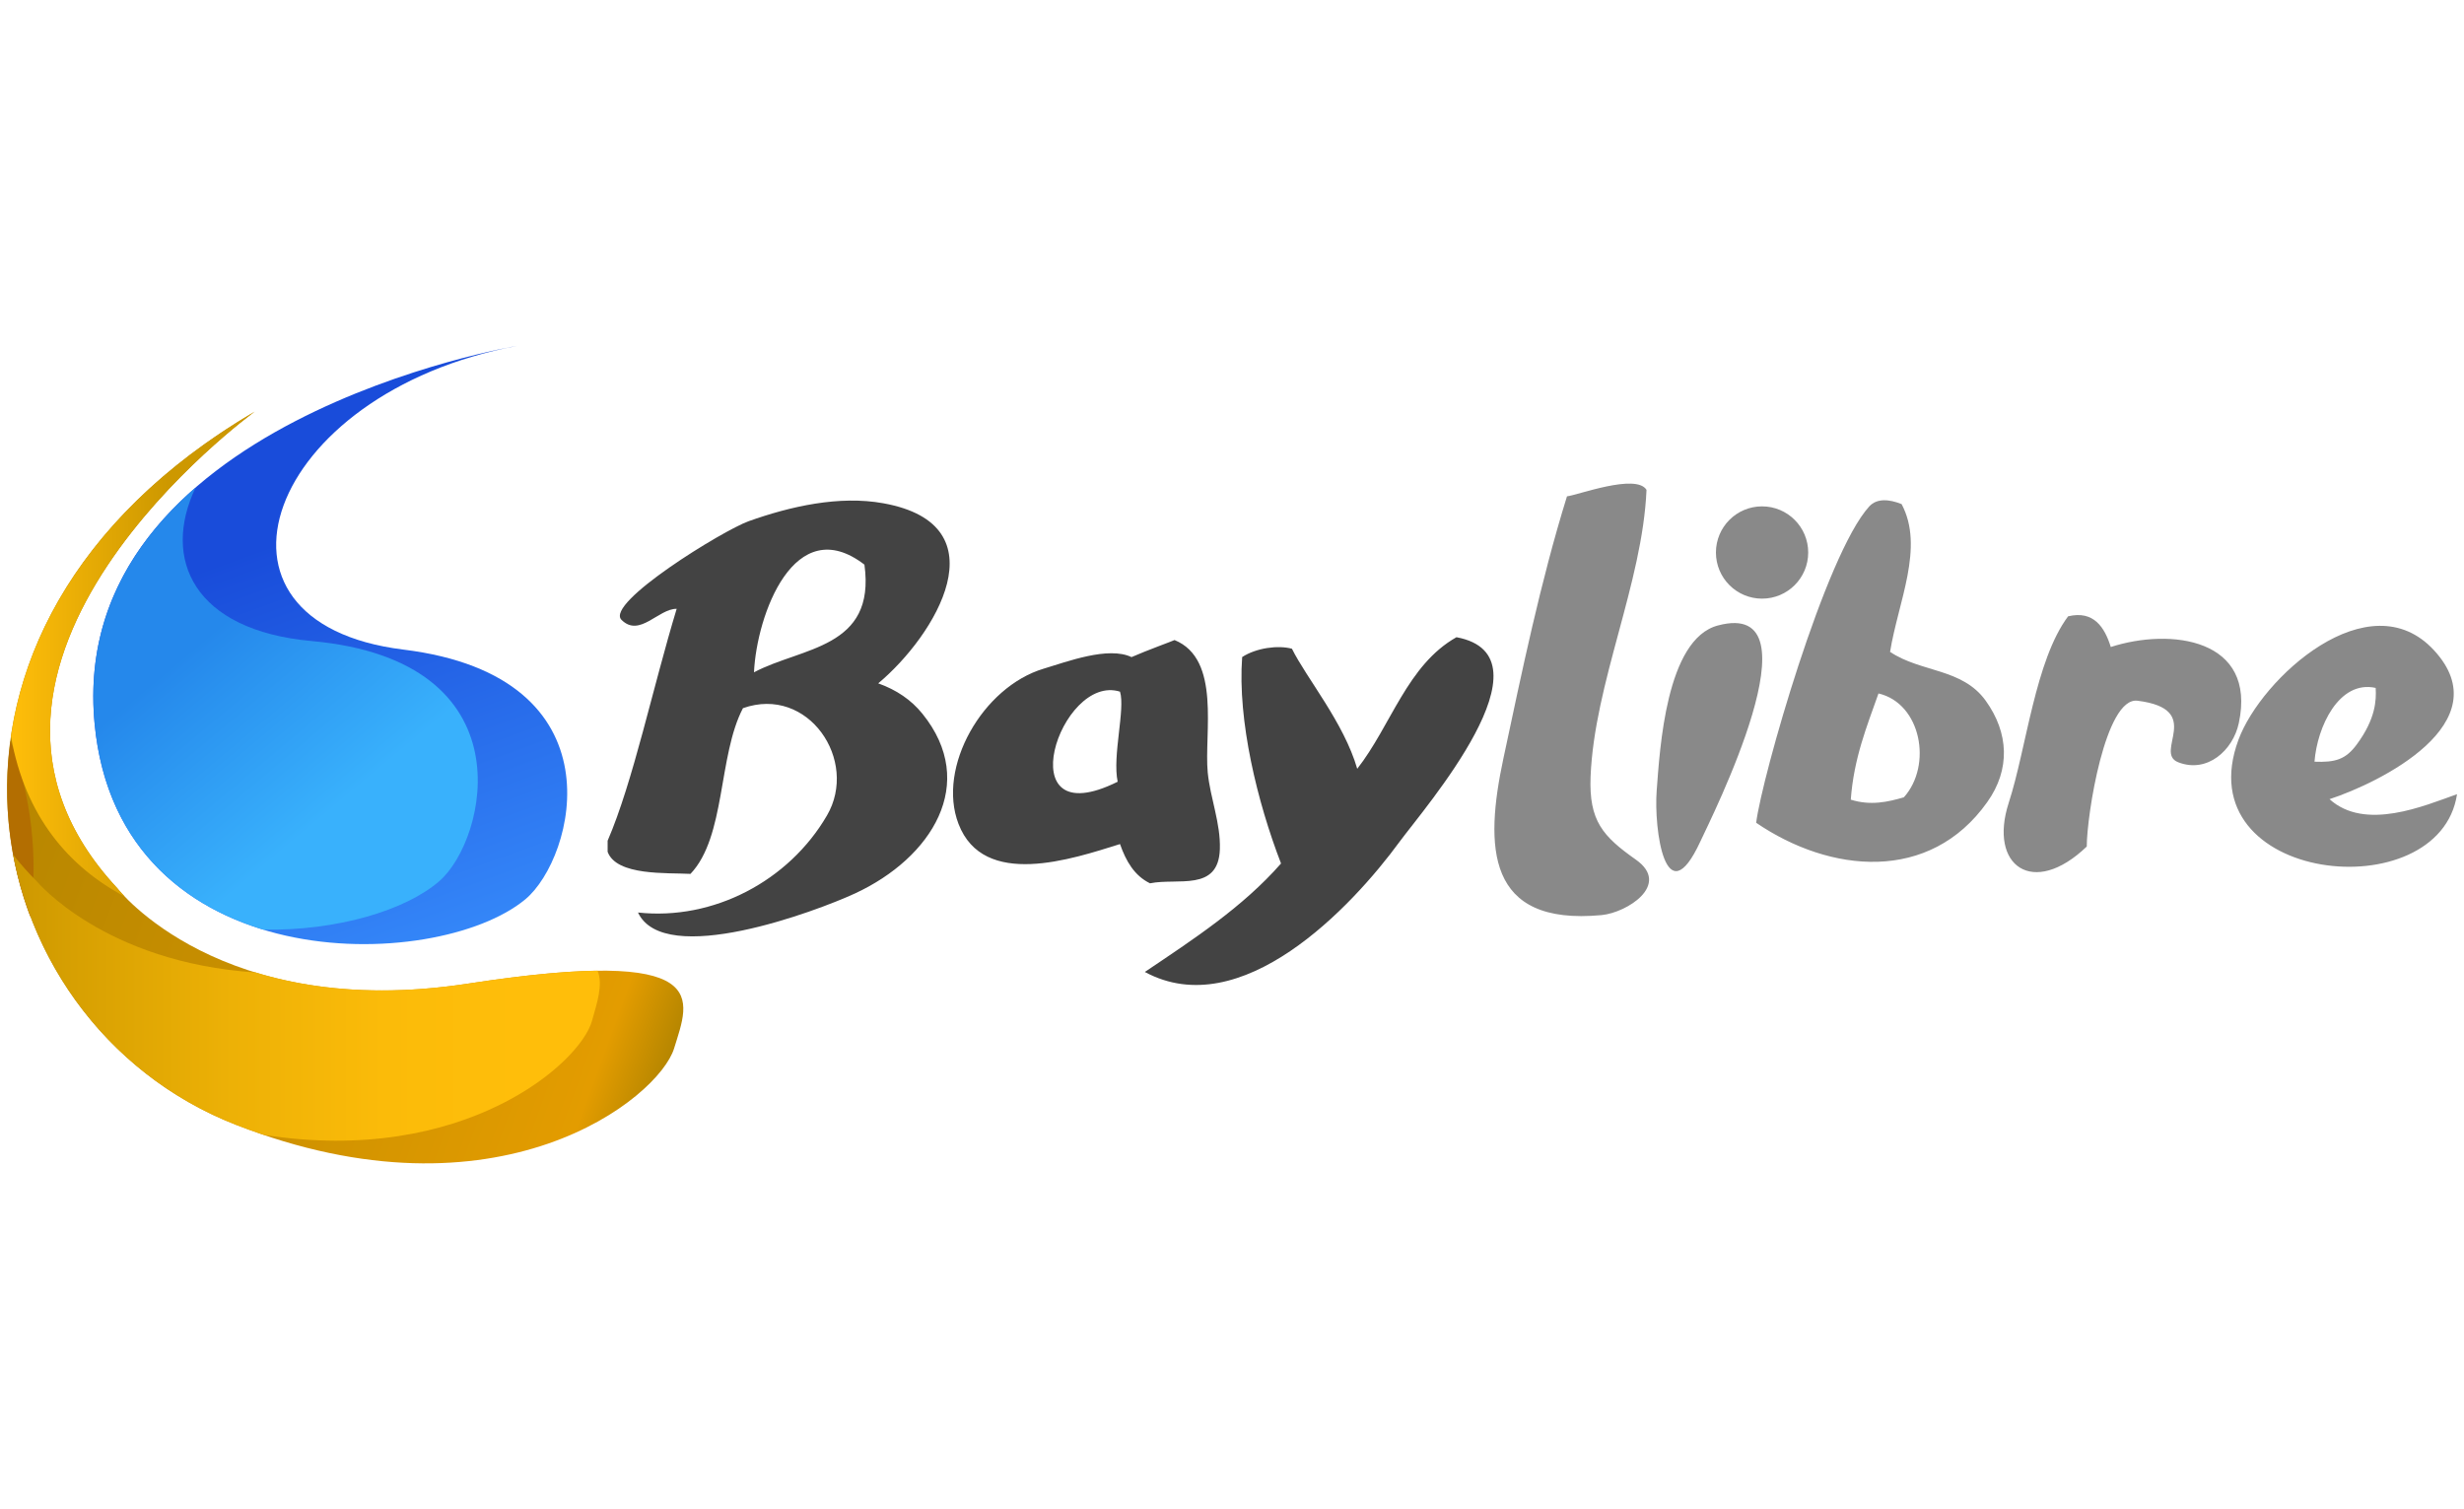 <?xml version="1.0" encoding="UTF-8"?> <!-- Generator: Adobe Illustrator 23.0.2, SVG Export Plug-In . SVG Version: 6.00 Build 0) --> <svg xmlns="http://www.w3.org/2000/svg" xmlns:xlink="http://www.w3.org/1999/xlink" version="1.1" id="Layer_1" x="0px" y="0px" viewBox="0 0 400 245" style="enable-background:new 0 0 400 245;" xml:space="preserve"> <style type="text/css"> .st0{fill-rule:evenodd;clip-rule:evenodd;fill:#EC1C24;} .st1{fill-rule:evenodd;clip-rule:evenodd;fill:#231F20;} .st2{fill:#434343;} .st3{fill:#898989;} .st4{fill:url(#SVGID_1_);} .st5{fill:url(#SVGID_2_);} .st6{fill:#B36E01;} .st7{fill:url(#SVGID_3_);} .st8{fill:url(#SVGID_4_);} .st9{fill:url(#SVGID_5_);} .st10{fill:#FAF8D5;} .st11{fill:#313130;} .st12{fill:#86C440;stroke:#58B847;stroke-width:1.553;stroke-miterlimit:10;} .st13{fill:#D1DD26;} .st14{fill:#352E29;} .st15{fill:#86C440;stroke:#58B847;stroke-width:0.676;} .st16{fill:#231916;} .st17{fill:#E50013;} .st18{fill:#3E608B;} .st19{fill:#6E9C3A;} .st20{fill:#3693C3;} .st21{fill:#0B8B5D;} .st22{fill:#E1903D;} .st23{fill:#58749B;} .st24{fill:#0066A4;} .st25{fill:#402210;} .st26{clip-path:url(#SVGID_7_);fill:url(#SVGID_8_);} .st27{fill:#FFFFFF;} .st28{fill:#6A2811;} .st29{fill:#1EBAD6;} .st30{fill:#161629;} .st31{fill:#C0C0C8;} .st32{opacity:0.9;} .st33{fill-rule:evenodd;clip-rule:evenodd;fill:#295C82;} .st34{fill-rule:evenodd;clip-rule:evenodd;fill:#193A53;} .st35{fill-rule:evenodd;clip-rule:evenodd;fill:url(#SVGID_9_);} .st36{fill-rule:evenodd;clip-rule:evenodd;fill:url(#SVGID_10_);} .st37{fill-rule:evenodd;clip-rule:evenodd;fill:url(#SVGID_11_);} .st38{fill-rule:evenodd;clip-rule:evenodd;fill:url(#SVGID_12_);} .st39{fill-rule:evenodd;clip-rule:evenodd;fill:url(#SVGID_13_);} .st40{fill:#EC1C24;} .st41{fill:#231F20;} .st42{fill-rule:evenodd;clip-rule:evenodd;fill:#ED1C24;} .st43{fill-rule:evenodd;clip-rule:evenodd;fill:#C3C1C4;} .st44{fill:#ED1C24;} .st45{fill:#E11F26;} .st46{fill:#CECDCF;} .st47{fill:#19171B;} .st48{fill:#E49C23;} .st49{fill:#3E3A39;} .st50{enable-background:new ;} .st51{fill:#EB6224;} .st52{fill:#4D4E4E;} .st53{fill:#217CB9;} .st54{fill:#58595B;} .st55{fill:#B38634;} .st56{fill:#A7A9AC;} .st57{fill:#A89A75;} .st58{fill:#2ED8CB;} .st59{fill:none;} .st60{fill:#65B1B8;} .st61{fill:#61D8D3;} .st62{fill:#79E0FA;} .st63{fill:#666766;} .st64{fill:url(#SVGID_14_);} .st65{fill:url(#SVGID_15_);} .st66{fill:url(#SVGID_16_);} .st67{fill:url(#SVGID_17_);} .st68{fill:url(#SVGID_18_);} .st69{fill:url(#SVGID_19_);} .st70{fill:url(#SVGID_20_);} .st71{fill:url(#SVGID_21_);} .st72{fill:url(#SVGID_22_);} .st73{fill:url(#SVGID_23_);} .st74{fill:url(#SVGID_24_);} .st75{fill:url(#SVGID_25_);} .st76{fill:url(#SVGID_26_);} .st77{fill:url(#SVGID_27_);} .st78{opacity:0.79;fill:#A3A5A8;enable-background:new ;} .st79{fill:#86888B;} .st80{fill:#D2232A;} .st81{fill:#00478A;} .st82{fill:#009FE8;} .st83{fill:#005BAB;} .st84{fill-rule:evenodd;clip-rule:evenodd;fill:none;} .st85{fill-rule:evenodd;clip-rule:evenodd;} .st86{fill:#FF9900;} .st87{fill:#666666;} </style> <g> <g> <g> <path class="st2" d="M143.42,81.7c-7.17-1.31-15.13,0.5-21.89,2.91c-4.11,1.46-23.36,13.28-20.64,16.01 c2.93,2.93,6-1.83,8.96-1.79c-3.87,12.72-7.06,28.04-11.21,37.65v1.79c1.44,3.96,9.73,3.38,13.45,3.59 c5.75-6.05,4.46-19.14,8.52-26.9c10.59-3.75,18.85,8.5,13.63,17.43c-6.18,10.61-18.43,17.07-30.67,15.74 c4.26,9.06,29.01-0.22,35.24-3.1c12.44-5.77,20.08-17.86,10.93-29.17c-1.81-2.24-4.2-3.87-7.17-4.93 C151.84,103.18,162.8,85.21,143.42,81.7z M122.4,109.14c0.43-9.3,6.56-26.22,17.93-17.48 C142.22,105.33,130.1,105.03,122.4,109.14z M198.03,137.86c0.14-4.23-1.56-8.29-1.97-12.46c-0.61-6.37,2.22-18.41-5.39-21.5 c-0.01,0.05-4.64,1.73-6.98,2.77c-3.79-1.81-10.53,0.77-14.24,1.87c-9.94,2.96-17.38,16.02-13.85,25.2 c4.06,10.59,18.44,5.71,26.22,3.28c0.97,2.78,2.34,5.14,4.87,6.37C191.18,142.47,197.79,144.8,198.03,137.86z M181.44,126.9 c-18.08,8.98-9.32-17.69,0.38-14.62C182.7,115.11,180.55,122.74,181.44,126.9z M236.44,103.44c-7.99,4.5-10.62,14.35-16.11,21.36 c-2.16-7.48-8.25-14.73-10.6-19.49c-2.26-0.61-5.79-0.14-8.08,1.35c-0.77,10.31,2.47,23.58,6.31,33.51 c-6.19,7.06-14.2,12.29-22.11,17.61c15.63,8.45,33.53-10.43,41.37-21.16C231.2,131.21,252.72,106.49,236.44,103.44z"></path> </g> </g> <g> <g> <path class="st3" d="M265.58,139.56c-5.39-3.8-7.64-6.3-7.37-13.45c0.6-15.22,8.43-31.41,9.08-46.59 c-1.68-2.73-11.31,0.9-12.91,1.05c-4.31,13.89-7.3,28.38-10.33,42.59c-3.04,14.25-2.84,27.16,15.94,25.39 C264.13,148.16,271.3,143.6,265.58,139.56z M278.9,101.53c-8.45,2.19-9.45,20.11-9.96,26.83c-0.47,6.18,1.42,20.49,7.08,8.26 C277.76,132.86,295.81,97.04,278.9,101.53z M322.35,113.74c-3.81-5.29-10.51-4.56-15.52-7.92c1.3-8.09,5.62-16.98,1.87-23.99 c-2.03-0.81-4.01-0.97-5.25,0.38c-7.11,7.77-17.41,43.88-18.36,51.35c11.96,8.17,28.17,9.84,37.52-3.36 C326.38,124.9,326.12,118.98,322.35,113.74z M309.07,129.43c-2.64,0.76-5.39,1.39-8.62,0.38c0.5-6.75,2.61-11.89,4.5-17.24 C311.88,114.19,313.73,124.23,309.07,129.43z M342.66,105.03c-0.99-3.18-2.76-5.98-6.93-4.98c-5.36,7.18-6.75,21.38-9.64,30.28 c-3.32,10.24,3.95,15.45,12.67,7.09c0-5.05,3.01-24.33,8.24-23.67c11,1.38,2.51,8.41,6.63,10c4.71,1.82,8.87-1.97,9.81-6.35 C366.39,103.65,352.39,101.88,342.66,105.03z M378.17,129.73c8.1-2.65,27.87-12.34,16.96-24.17 c-10.55-11.44-28.04,4.5-31.74,14.52c-8.65,23.36,32.65,27.68,35.48,8.84C393.53,130.81,383.95,134.95,378.17,129.73z M375.73,123.65c0.42-5.59,3.94-13.3,9.93-11.98c0.12,1.99,0,5.01-3.04,9.14C380.8,123.3,379.11,123.78,375.73,123.65z M286.05,97.18c4.13,0,7.49-3.35,7.49-7.49c0-4.13-3.35-7.49-7.49-7.49c-4.14,0-7.49,3.35-7.49,7.49 C278.56,93.83,281.92,97.18,286.05,97.18z"></path> </g> </g> <g> <linearGradient id="SVGID_1_" gradientUnits="userSpaceOnUse" x1="42.511" y1="69.323" x2="72.607" y2="152.012"> <stop offset="0.209" style="stop-color:#194CDA"></stop> <stop offset="1" style="stop-color:#3486F8"></stop> </linearGradient> <path class="st4" d="M83.96,56.14c0,0-73.27,12.19-68.6,61.36c3.96,41.64,55.41,40.54,69.92,28.49 c8.03-6.67,15.83-36.16-19.79-40.54C29.88,101.07,43.07,63.81,83.96,56.14z"></path> <linearGradient id="SVGID_2_" gradientUnits="userSpaceOnUse" x1="3.377" y1="111.461" x2="115.915" y2="152.422"> <stop offset="0" style="stop-color:#B68600"></stop> <stop offset="0.434" style="stop-color:#C98F00"></stop> <stop offset="0.912" style="stop-color:#E39C00"></stop> <stop offset="1" style="stop-color:#B68600"></stop> </linearGradient> <path class="st5" d="M41.34,66.82c0,0-56.33,40.86-22.29,77.38c0,0,16.71,21.67,56.95,15.47c40.24-6.19,35.9,2.48,33.43,10.52 c-2.48,8.05-28.48,29.1-71.19,12.38C-4.47,165.87-18.7,102.1,41.34,66.82z"></path> <path class="st6" d="M1.7,120.25c-1.35,9.92-0.12,19.69,3.22,28.57C6.21,139.25,5.15,129.41,1.7,120.25z"></path> <linearGradient id="SVGID_3_" gradientUnits="userSpaceOnUse" x1="18.324" y1="90.412" x2="66.138" y2="147.396"> <stop offset="0.264" style="stop-color:#2588EB"></stop> <stop offset="0.731" style="stop-color:#39B1FC"></stop> </linearGradient> <path class="st7" d="M31.76,79.13c-10.53,9.15-17.99,21.61-16.4,38.37c1.82,19.16,13.7,29.25,27.4,33.41 c11.88,0.21,23.09-3.1,28.59-7.9c7.73-6.75,14.56-35.76-20.77-38.95C31.45,102.33,26.2,90.76,31.76,79.13z"></path> <linearGradient id="SVGID_4_" gradientUnits="userSpaceOnUse" x1="41.343" y1="106.177" x2="1.776" y2="106.177"> <stop offset="0.357" style="stop-color:#CD9800"></stop> <stop offset="1" style="stop-color:#FFBE0A"></stop> </linearGradient> <path class="st8" d="M20.25,145.54c-0.8-0.83-1.19-1.34-1.19-1.34c-34.05-36.52,22.29-77.38,22.29-77.38 C16.66,81.33,4.54,100.64,1.78,119.52C4.05,132.51,11.22,140.77,20.25,145.54z"></path> <linearGradient id="SVGID_5_" gradientUnits="userSpaceOnUse" x1="2.151" y1="161.986" x2="97.377" y2="161.986"> <stop offset="0" style="stop-color:#CD9800"></stop> <stop offset="0.103" style="stop-color:#D7A002"></stop> <stop offset="0.373" style="stop-color:#EDB106"></stop> <stop offset="0.632" style="stop-color:#FBBB09"></stop> <stop offset="0.868" style="stop-color:#FFBE0A"></stop> </linearGradient> <path class="st9" d="M97.01,157.58c-5.08,0.06-11.89,0.69-21,2.09c-14.43,2.22-25.81,0.85-34.51-1.81 c-24.54-1.61-35.49-14.75-35.49-14.75c-1.44-1.43-2.71-2.88-3.86-4.34c3.64,19.49,17.03,36.33,36.1,43.8 c1.56,0.61,3.08,1.15,4.6,1.66c32.48,5.07,51.35-11.67,53.25-18.5C96.9,162.84,97.94,159.85,97.01,157.58z"></path> </g> </g> </svg> 